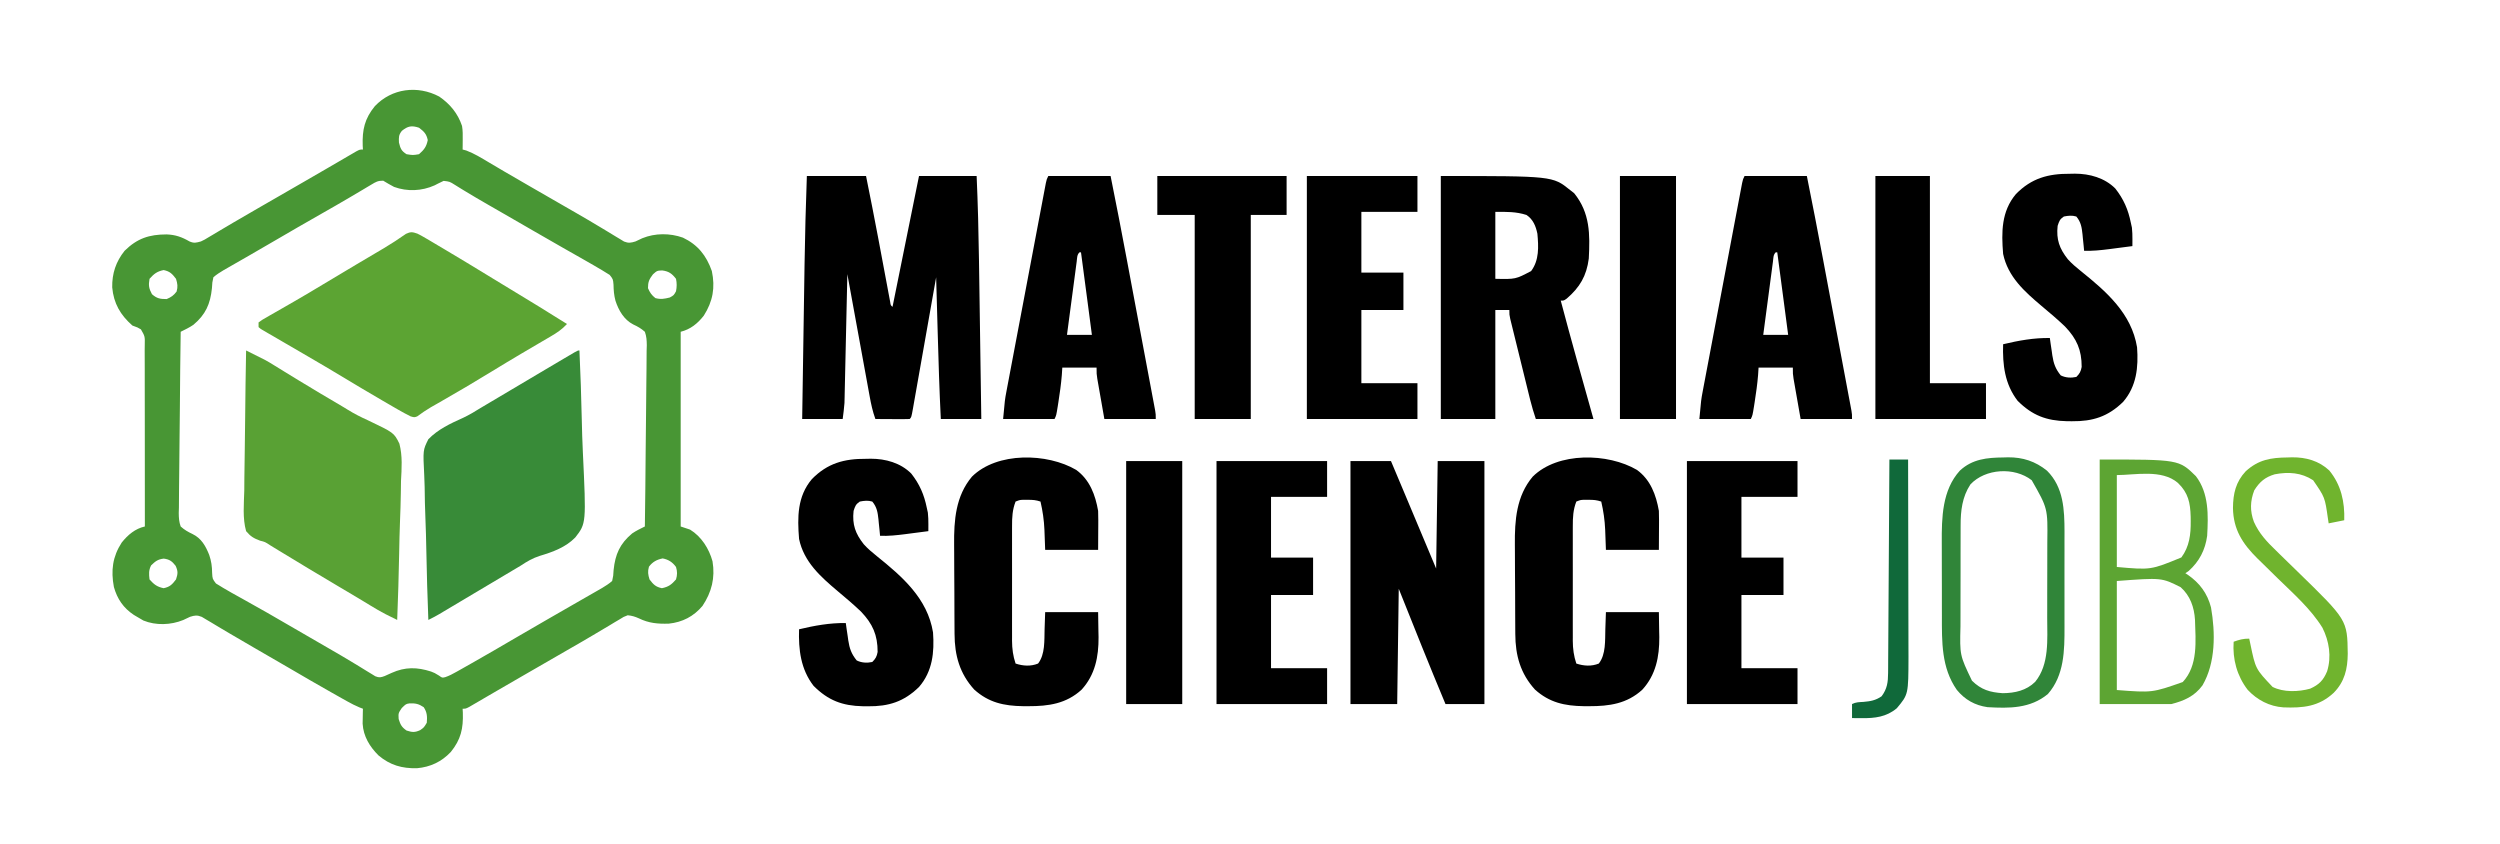 <?xml version="1.0" encoding="UTF-8"?>
<svg version="1.1" xmlns="http://www.w3.org/2000/svg" width="1605" height="542">
<path d="M0 0 C6.964 4.798 11.907 10.787 14.621 18.844 C15.146 21.831 15.093 24.72 15.062 27.75 C15.053 28.92 15.044 30.091 15.035 31.297 C15.018 32.635 15.018 32.635 15 34 C15.768 34.202 16.537 34.405 17.328 34.613 C22.49 36.563 27.021 39.366 31.75 42.188 C33.914 43.464 36.078 44.74 38.242 46.016 C39.358 46.675 40.474 47.334 41.624 48.014 C47.021 51.189 52.448 54.314 57.875 57.438 C60.057 58.695 62.24 59.953 64.422 61.211 C66.615 62.474 68.807 63.737 71 65 C74.287 66.893 77.575 68.787 80.861 70.682 C83.021 71.926 85.182 73.169 87.344 74.41 C92.861 77.582 98.346 80.798 103.793 84.09 C105.435 85.074 105.435 85.074 107.111 86.078 C109.198 87.331 111.278 88.595 113.35 89.873 C114.283 90.431 115.215 90.988 116.176 91.562 C116.99 92.059 117.803 92.555 118.642 93.066 C121.549 94.217 123.047 93.903 126 93 C127.469 92.335 128.927 91.646 130.375 90.938 C138.576 87.596 148.098 87.594 156.438 90.562 C166.028 95.159 171.458 101.999 175 112 C177.251 122.656 175.654 131.484 169.848 140.629 C165.873 145.729 161.283 149.429 155 151 C155 192.25 155 233.5 155 276 C156.98 276.66 158.96 277.32 161 278 C168.276 282.413 173.23 290.265 175.438 298.375 C177.206 308.965 174.913 318.099 169 327 C163.305 333.768 156.141 337.462 147.379 338.379 C140.303 338.6 134.542 338.102 128.148 334.973 C125.663 333.848 123.725 333.276 121 333 C118.36 333.988 118.36 333.988 115.738 335.656 C114.715 336.259 113.693 336.862 112.639 337.482 C111.541 338.148 110.443 338.814 109.312 339.5 C108.151 340.19 106.989 340.878 105.826 341.564 C103.41 342.993 100.998 344.428 98.588 345.867 C93.096 349.142 87.545 352.316 82 355.5 C79.833 356.75 77.666 358 75.5 359.25 C71.167 361.75 66.833 364.25 62.5 366.75 C61.426 367.37 60.351 367.99 59.244 368.629 C57.097 369.867 54.95 371.105 52.803 372.342 C47.699 375.283 42.599 378.231 37.509 381.197 C35.091 382.607 32.67 384.013 30.25 385.419 C28.53 386.42 26.814 387.425 25.098 388.43 C23.549 389.329 23.549 389.329 21.969 390.246 C20.599 391.046 20.599 391.046 19.201 391.861 C17 393 17 393 15 393 C15.046 393.822 15.093 394.645 15.141 395.492 C15.472 405.743 13.903 412.792 7.375 420.812 C1.444 427.076 -5.758 430.454 -14.324 431.203 C-23.961 431.394 -31.497 429.273 -38.957 423.027 C-44.663 417.365 -48.731 410.72 -49.195 402.57 C-49.172 401.433 -49.149 400.296 -49.125 399.125 C-49.107 397.973 -49.089 396.82 -49.07 395.633 C-49.047 394.764 -49.024 393.895 -49 393 C-50.079 392.591 -50.079 392.591 -51.18 392.173 C-53.953 391.019 -56.495 389.703 -59.113 388.234 C-60.595 387.405 -60.595 387.405 -62.107 386.559 C-63.694 385.663 -63.694 385.663 -65.312 384.75 C-66.421 384.127 -67.53 383.503 -68.672 382.861 C-78.139 377.521 -87.533 372.059 -96.91 366.562 C-104.286 362.241 -111.687 357.965 -119.102 353.711 C-124.23 350.767 -129.346 347.805 -134.422 344.772 C-136.807 343.349 -139.197 341.936 -141.588 340.525 C-143.277 339.521 -144.958 338.502 -146.638 337.483 C-147.661 336.88 -148.684 336.277 -149.738 335.656 C-150.636 335.118 -151.533 334.58 -152.458 334.025 C-155.486 332.804 -156.926 333.031 -160 334 C-161.469 334.665 -162.927 335.354 -164.375 336.062 C-172.302 339.297 -181.949 339.665 -189.938 336.375 C-191.317 335.628 -192.673 334.836 -194 334 C-194.696 333.587 -195.392 333.175 -196.109 332.75 C-202.749 328.357 -206.737 322.503 -208.883 314.852 C-210.867 304.277 -209.749 295.393 -203.848 286.301 C-199.88 281.36 -195.235 277.404 -189 276 C-188.967 259.771 -188.974 243.542 -189.028 227.313 C-189.053 219.778 -189.064 212.243 -189.045 204.708 C-189.028 198.14 -189.035 191.573 -189.072 185.005 C-189.091 181.527 -189.098 178.05 -189.075 174.572 C-189.05 170.691 -189.079 166.81 -189.114 162.929 C-189.09 161.197 -189.09 161.197 -189.066 159.43 C-188.937 153.959 -188.937 153.959 -191.525 149.46 C-193.618 148.209 -193.618 148.209 -197 147 C-204.706 140.211 -209.042 132.769 -209.957 122.484 C-210.112 113.548 -207.581 105.985 -202 99 C-193.876 91.026 -186.293 88.534 -175.081 88.492 C-169.466 88.671 -165.219 90.164 -160.332 93.004 C-157.359 94.274 -156.092 93.846 -153 93 C-150.588 91.853 -150.588 91.853 -148.176 90.367 C-147.243 89.816 -146.311 89.265 -145.35 88.698 C-144.348 88.096 -143.345 87.495 -142.312 86.875 C-140.14 85.589 -137.967 84.304 -135.793 83.02 C-134.671 82.354 -133.548 81.688 -132.392 81.002 C-126.993 77.815 -121.559 74.689 -116.125 71.562 C-113.94 70.303 -111.755 69.044 -109.57 67.785 C-108.485 67.16 -107.4 66.535 -106.282 65.891 C-101.934 63.386 -97.587 60.878 -93.24 58.369 C-91.095 57.132 -88.949 55.895 -86.803 54.658 C-81.699 51.717 -76.599 48.769 -71.509 45.803 C-69.091 44.393 -66.67 42.987 -64.25 41.581 C-62.53 40.58 -60.814 39.575 -59.098 38.57 C-57.549 37.671 -57.549 37.671 -55.969 36.754 C-55.055 36.221 -54.142 35.688 -53.201 35.139 C-51 34 -51 34 -49 34 C-49.046 33.178 -49.093 32.355 -49.141 31.508 C-49.472 21.257 -47.903 14.208 -41.375 6.188 C-30.501 -5.318 -13.844 -7.368 0 0 Z M-24 22 C-26.101 24.674 -25.998 26.043 -25.875 29.5 C-24.899 33.406 -24.382 34.832 -21 37 C-16.901 37.659 -16.901 37.659 -13 37 C-9.712 34.123 -8.251 32.228 -7.375 27.938 C-8.231 23.914 -9.752 22.471 -13 20 C-17.702 18.433 -20.146 18.895 -24 22 Z M-43.559 56.5 C-44.487 57.049 -45.416 57.598 -46.373 58.164 C-47.384 58.77 -48.396 59.376 -49.438 60 C-51.623 61.293 -53.809 62.585 -55.996 63.875 C-56.566 64.212 -57.136 64.549 -57.723 64.896 C-63.526 68.324 -69.377 71.664 -75.235 74.996 C-85.533 80.854 -95.795 86.77 -106.019 92.757 C-111.378 95.894 -116.747 99.011 -122.133 102.102 C-122.729 102.444 -123.324 102.786 -123.938 103.139 C-126.832 104.801 -129.728 106.46 -132.625 108.115 C-133.662 108.71 -134.698 109.305 -135.766 109.918 C-136.681 110.442 -137.597 110.965 -138.54 111.505 C-140.839 112.902 -142.98 114.222 -145 116 C-145.739 119.305 -145.739 119.305 -145.938 123.062 C-146.974 133.159 -150.006 139.98 -157.84 146.527 C-160.439 148.299 -163.179 149.614 -166 151 C-166.234 167.194 -166.41 183.388 -166.518 199.583 C-166.57 207.103 -166.64 214.622 -166.754 222.142 C-166.854 228.697 -166.919 235.251 -166.941 241.806 C-166.954 245.277 -166.984 248.746 -167.057 252.216 C-167.138 256.093 -167.14 259.967 -167.135 263.844 C-167.171 264.992 -167.207 266.139 -167.244 267.321 C-167.203 270.515 -167.078 272.991 -166 276 C-163.623 278.144 -161.372 279.452 -158.477 280.804 C-152.709 283.59 -149.995 288.477 -147.688 294.25 C-146.317 298.236 -145.87 301.612 -145.812 305.812 C-145.594 309.641 -145.594 309.641 -143.358 312.591 C-142.276 313.248 -142.276 313.248 -141.172 313.918 C-140.353 314.422 -139.534 314.925 -138.691 315.444 C-137.803 315.958 -136.915 316.471 -136 317 C-134.665 317.773 -134.665 317.773 -133.303 318.562 C-130.361 320.233 -127.402 321.869 -124.438 323.5 C-114.923 328.78 -105.485 334.172 -96.098 339.676 C-87.631 344.639 -79.133 349.548 -70.619 354.429 C-65.245 357.518 -59.904 360.647 -54.609 363.871 C-53.6 364.482 -52.591 365.093 -51.551 365.722 C-49.645 366.881 -47.744 368.049 -45.851 369.229 C-45.006 369.741 -44.16 370.253 -43.289 370.781 C-42.554 371.236 -41.819 371.69 -41.061 372.158 C-38.554 373.182 -37.499 372.933 -35 372 C-33.509 371.36 -32.03 370.692 -30.562 370 C-21.848 366.083 -14.264 366.248 -5.262 369.129 C-3 370 -3 370 -0.125 371.75 C1.857 373.212 1.857 373.212 3.819 372.745 C6.409 371.86 8.63 370.676 11.016 369.332 C12.502 368.498 12.502 368.498 14.019 367.647 C15.085 367.041 16.152 366.436 17.25 365.812 C18.92 364.871 18.92 364.871 20.623 363.91 C30.103 358.547 39.514 353.07 48.91 347.562 C55.216 343.868 61.543 340.212 67.875 336.562 C68.939 335.949 70.003 335.335 71.1 334.702 C76.213 331.754 81.328 328.811 86.448 325.875 C88.847 324.5 91.245 323.122 93.643 321.744 C95.336 320.772 97.031 319.803 98.726 318.834 C99.752 318.244 100.779 317.655 101.836 317.047 C102.739 316.53 103.642 316.012 104.572 315.479 C106.858 314.087 108.989 312.769 111 311 C111.739 307.695 111.739 307.695 111.938 303.938 C112.974 293.841 116.006 287.02 123.84 280.473 C126.439 278.701 129.179 277.386 132 276 C132.234 259.806 132.41 243.612 132.518 227.417 C132.57 219.897 132.64 212.378 132.754 204.858 C132.854 198.303 132.919 191.749 132.941 185.194 C132.954 181.723 132.984 178.254 133.057 174.784 C133.138 170.907 133.14 167.033 133.135 163.156 C133.171 162.008 133.207 160.861 133.244 159.679 C133.203 156.487 133.077 154.008 132 151 C129.637 148.89 127.409 147.612 124.532 146.3 C118.575 143.241 115.158 137.26 113.125 131.062 C112.185 127.548 111.94 124.375 111.875 120.75 C111.564 117.194 111.564 117.194 109.401 114.485 C108.338 113.833 108.338 113.833 107.254 113.168 C106.435 112.66 105.617 112.153 104.773 111.629 C103.401 110.823 103.401 110.823 102 110 C101.028 109.427 100.056 108.855 99.055 108.265 C96.327 106.683 93.589 105.119 90.843 103.568 C88.376 102.175 85.914 100.774 83.451 99.374 C82.176 98.649 80.902 97.925 79.626 97.201 C73.36 93.641 67.115 90.043 60.875 86.438 C59.818 85.827 58.761 85.216 57.672 84.587 C55.534 83.352 53.396 82.116 51.257 80.881 C47.903 78.944 44.548 77.011 41.191 75.078 C40.07 74.432 38.948 73.785 37.792 73.119 C35.584 71.848 33.375 70.577 31.165 69.308 C26.322 66.522 21.498 63.714 16.73 60.801 C15.943 60.323 15.155 59.845 14.344 59.353 C12.913 58.481 11.489 57.598 10.072 56.704 C6.681 54.574 6.681 54.574 2.805 54.125 C2.209 54.414 1.614 54.703 1 55 C0.041 55.464 0.041 55.464 -0.938 55.938 C-1.618 56.288 -2.299 56.639 -3 57 C-11.178 60.685 -20.555 61.096 -29 58 C-31.405 56.767 -33.68 55.392 -36 54 C-39.474 54 -40.612 54.74 -43.559 56.5 Z M-186 117 C-186.742 121.153 -186.449 123.174 -184.438 126.875 C-181.236 129.666 -179.219 130 -175 130 C-172.087 128.77 -170.529 127.697 -168.625 125.188 C-167.725 122.039 -168.042 120.13 -169 117 C-171.471 113.752 -172.914 112.231 -176.938 111.375 C-181.191 112.243 -183.119 113.777 -186 117 Z M137.188 114.125 C134.749 117.329 134 118.989 134 123 C135.222 125.83 136.331 127.474 138.75 129.375 C142.141 130.317 144.61 129.848 148 129 C150.583 127.583 150.583 127.583 152 125 C152.554 122.22 152.582 119.776 152 117 C149.427 113.656 147.373 112.183 143.188 111.625 C139.843 111.746 139.843 111.746 137.188 114.125 Z M-185 301 C-186.589 304.179 -186.416 306.496 -186 310 C-183.119 313.223 -181.191 314.757 -176.938 315.625 C-172.914 314.769 -171.471 313.248 -169 310 C-167.78 306.34 -167.647 304.776 -169.25 301.25 C-171.535 298.312 -173.157 297.11 -176.875 296.625 C-180.719 297.086 -182.256 298.334 -185 301 Z M134.625 301.812 C133.725 304.961 134.042 306.87 135 310 C137.471 313.248 138.914 314.769 142.938 315.625 C147.228 314.749 149.123 313.288 152 310 C152.869 307.126 152.875 304.873 152 302 C149.772 298.941 147.201 297.234 143.438 296.5 C139.632 297.281 136.99 298.695 134.625 301.812 Z M-24.062 392.562 C-26.285 395.869 -26.285 395.869 -26.062 399.625 C-24.904 403.306 -24.141 404.793 -21 407 C-17.374 408.157 -15.737 408.335 -12.25 406.75 C-9.789 405.026 -9.789 405.026 -8 402 C-7.667 398.092 -7.77 395.287 -10 392 C-13.177 389.882 -15.192 389.453 -18.988 389.559 C-21.387 389.922 -21.387 389.922 -24.062 392.562 Z " fill="#489634" transform="translate(282,62)"/>
<path d="M0 0 C12.54 0 25.08 0 38 0 C40.698 13.351 43.345 26.707 45.859 40.094 C46.097 41.357 46.334 42.62 46.579 43.922 C47.555 49.12 48.53 54.318 49.5 59.518 C50.22 63.377 50.946 67.235 51.672 71.094 C51.892 72.279 52.111 73.464 52.338 74.685 C52.542 75.765 52.746 76.846 52.956 77.959 C53.134 78.912 53.312 79.864 53.496 80.846 C53.793 82.969 53.793 82.969 55 84 C60.61 56.28 66.22 28.56 72 0 C84.21 0 96.42 0 109 0 C109.795 17.997 110.253 35.976 110.505 53.988 C110.556 57.592 110.611 61.197 110.665 64.802 C110.767 71.583 110.866 78.364 110.963 85.146 C111.074 92.885 111.189 100.624 111.304 108.363 C111.54 124.242 111.771 140.121 112 156 C103.42 156 94.84 156 86 156 C85.084 137.506 84.521 119.012 84.004 100.504 C83.892 96.487 83.777 92.47 83.662 88.453 C83.439 80.635 83.219 72.818 83 65 C82.802 66.125 82.604 67.251 82.399 68.41 C80.535 78.991 78.666 89.572 76.793 100.152 C75.831 105.592 74.869 111.032 73.911 116.472 C72.988 121.718 72.06 126.964 71.13 132.209 C70.775 134.214 70.421 136.22 70.069 138.227 C69.577 141.027 69.08 143.826 68.582 146.625 C68.363 147.882 68.363 147.882 68.14 149.164 C67.114 154.886 67.114 154.886 66 156 C64.365 156.087 62.727 156.107 61.09 156.098 C60.1 156.094 59.111 156.091 58.092 156.088 C57.051 156.08 56.01 156.071 54.938 156.062 C53.893 156.058 52.848 156.053 51.771 156.049 C49.181 156.037 46.59 156.021 44 156 C42.239 151.159 41.212 146.382 40.304 141.333 C40.148 140.483 39.992 139.634 39.83 138.758 C39.318 135.967 38.811 133.175 38.305 130.383 C37.949 128.441 37.593 126.499 37.237 124.557 C36.303 119.458 35.374 114.358 34.446 109.258 C33.497 104.049 32.543 98.841 31.59 93.633 C29.722 83.423 27.859 73.212 26 63 C25.966 64.571 25.966 64.571 25.931 66.173 C25.715 76.06 25.494 85.947 25.27 95.833 C25.154 100.916 25.04 105.998 24.93 111.081 C24.823 115.989 24.713 120.897 24.599 125.806 C24.557 127.674 24.516 129.543 24.476 131.413 C24.42 134.038 24.359 136.664 24.297 139.289 C24.282 140.055 24.267 140.821 24.251 141.61 C24.233 142.337 24.215 143.063 24.196 143.811 C24.182 144.43 24.169 145.05 24.154 145.688 C23.924 149.139 23.429 152.568 23 156 C14.42 156 5.84 156 -3 156 C-2.759 140.09 -2.516 124.179 -2.27 108.269 C-2.155 100.878 -2.041 93.487 -1.93 86.096 C-1.833 79.638 -1.734 73.179 -1.632 66.721 C-1.579 63.316 -1.527 59.911 -1.476 56.507 C-1.196 37.659 -0.671 18.838 0 0 Z " fill="#000000" transform="translate(518,113)"/>
<path d="M0 0 C2.046 1.037 4.051 2.155 6.023 3.324 C6.884 3.831 6.884 3.831 7.762 4.347 C9.637 5.454 11.506 6.57 13.375 7.688 C14.688 8.466 16.002 9.244 17.316 10.021 C27.916 16.306 38.448 22.7 48.954 29.139 C52.327 31.2 55.705 33.25 59.086 35.297 C71.443 42.781 83.787 50.281 96 58 C92.912 61.384 89.528 63.677 85.594 65.949 C84.965 66.319 84.337 66.689 83.69 67.07 C82.336 67.866 80.981 68.659 79.624 69.449 C75.99 71.568 72.367 73.705 68.742 75.84 C68.005 76.274 67.267 76.707 66.507 77.154 C60.077 80.94 53.701 84.809 47.337 88.703 C36.493 95.337 25.561 101.791 14.522 108.093 C13.52 108.665 12.517 109.238 11.484 109.828 C10.07 110.63 10.07 110.63 8.627 111.447 C5.575 113.251 2.679 115.236 -0.175 117.339 C-2 118 -2 118 -4.393 117.306 C-7.079 115.96 -9.695 114.554 -12.297 113.051 C-13.325 112.458 -14.353 111.865 -15.413 111.254 C-16.514 110.613 -17.615 109.972 -18.75 109.312 C-19.913 108.639 -21.076 107.965 -22.24 107.291 C-31.123 102.136 -39.936 96.869 -48.73 91.564 C-55.889 87.251 -63.086 83.012 -70.312 78.812 C-72.277 77.667 -74.242 76.521 -76.207 75.375 C-79.132 73.669 -82.058 71.967 -84.99 70.273 C-87.833 68.63 -90.667 66.973 -93.5 65.312 C-94.361 64.819 -95.223 64.326 -96.111 63.818 C-96.889 63.358 -97.667 62.899 -98.469 62.426 C-99.154 62.028 -99.839 61.63 -100.545 61.22 C-101.025 60.817 -101.505 60.415 -102 60 C-102 59.01 -102 58.02 -102 57 C-99.735 55.337 -99.735 55.337 -96.535 53.516 C-95.96 53.184 -95.385 52.852 -94.792 52.51 C-93.544 51.791 -92.293 51.077 -91.039 50.368 C-88.361 48.853 -85.697 47.314 -83.032 45.777 C-81.666 44.99 -80.298 44.203 -78.93 43.418 C-72.801 39.9 -66.736 36.279 -60.688 32.625 C-53.711 28.421 -46.724 24.236 -39.715 20.086 C-39.003 19.664 -38.291 19.242 -37.557 18.808 C-34.064 16.739 -30.569 14.672 -27.073 12.608 C-25.78 11.843 -24.488 11.078 -23.195 10.312 C-22.575 9.947 -21.955 9.582 -21.316 9.206 C-16.53 6.37 -11.917 3.314 -7.363 0.117 C-4.328 -1.318 -3.152 -1.087 0 0 Z " fill="#5CA433" transform="translate(268,150)"/>
<path d="M0 0 C71.82 0 71.82 0 83 9 C83.866 9.681 84.733 10.361 85.625 11.062 C95.87 23.734 95.809 37.491 95 53 C93.556 64.155 89.223 71.509 80.77 78.75 C79 80 79 80 77 80 C83.706 105.414 90.89 130.697 98 156 C85.79 156 73.58 156 61 156 C59.629 151.887 58.43 147.954 57.396 143.767 C57.096 142.556 56.796 141.345 56.486 140.097 C56.165 138.79 55.844 137.483 55.523 136.176 C55.19 134.824 54.857 133.472 54.523 132.12 C53.827 129.297 53.133 126.474 52.44 123.65 C51.552 120.031 50.659 116.413 49.764 112.796 C49.075 110.009 48.389 107.222 47.705 104.434 C47.377 103.099 47.047 101.765 46.717 100.431 C46.256 98.57 45.801 96.707 45.345 94.845 C45.085 93.786 44.824 92.727 44.556 91.636 C44 89 44 89 44 86 C41.03 86 38.06 86 35 86 C35 109.1 35 132.2 35 156 C23.45 156 11.9 156 0 156 C0 104.52 0 53.04 0 0 Z M35 23 C35 37.19 35 51.38 35 66 C48.028 66.282 48.028 66.282 58 61 C63.226 53.974 62.766 45.363 62 37 C60.983 32.126 59.235 27.823 55 25 C48.206 22.831 42.264 23 35 23 Z " fill="#000000" transform="translate(925,113)"/>
<path d="M0 0 C12.624 6.211 12.624 6.211 18.172 9.637 C19.232 10.287 20.292 10.936 21.384 11.606 C22.494 12.293 23.605 12.98 24.75 13.688 C27.218 15.202 29.689 16.713 32.16 18.223 C32.797 18.612 33.433 19.001 34.089 19.403 C43.195 24.965 52.381 30.398 61.578 35.807 C62.827 36.55 64.069 37.305 65.301 38.073 C69.491 40.654 73.72 42.81 78.209 44.828 C94.905 52.804 94.905 52.804 98.401 59.805 C100.497 67.708 99.874 75.755 99.441 83.84 C99.395 86.419 99.359 88.998 99.334 91.578 C99.249 97.639 99.053 103.688 98.8 109.745 C98.519 116.648 98.383 123.551 98.258 130.459 C97.998 144.645 97.559 158.822 97 173 C95.41 172.213 93.821 171.424 92.233 170.634 C90.905 169.975 90.905 169.975 89.551 169.303 C86.212 167.598 83.015 165.714 79.824 163.75 C78.527 162.962 77.229 162.174 75.931 161.387 C74.954 160.792 74.954 160.792 73.956 160.185 C70.824 158.288 67.672 156.425 64.52 154.562 C63.254 153.814 61.989 153.065 60.724 152.315 C60.086 151.938 59.448 151.56 58.791 151.171 C46.273 143.76 33.801 136.278 21.386 128.695 C20.325 128.048 19.265 127.401 18.172 126.734 C17.265 126.18 16.359 125.625 15.425 125.054 C12.19 122.916 12.19 122.916 8.985 122.125 C4.889 120.597 2.825 119.379 0 116 C-2.345 107.685 -1.388 98.479 -1.172 89.941 C-1.149 87.351 -1.132 84.76 -1.12 82.169 C-1.079 76.055 -0.985 69.944 -0.864 63.831 C-0.73 56.869 -0.664 49.907 -0.604 42.944 C-0.479 28.628 -0.268 14.314 0 0 Z " fill="#59A134" transform="translate(158,225)"/>
<path d="M0 0 C0.681 14.827 1.19 29.653 1.503 44.493 C1.651 51.386 1.855 58.27 2.188 65.157 C4.362 111.008 4.362 111.008 -2.685 120.065 C-8.903 126.416 -17.151 129.395 -25.505 131.882 C-30.067 133.341 -33.743 135.521 -37.707 138.148 C-38.903 138.868 -40.102 139.581 -41.306 140.287 C-41.878 140.628 -42.45 140.968 -43.039 141.319 C-44.935 142.448 -46.832 143.576 -48.729 144.703 C-55.065 148.468 -61.399 152.237 -67.732 156.008 C-70.691 157.769 -73.651 159.53 -76.611 161.29 C-78.707 162.537 -80.803 163.786 -82.898 165.035 C-84.177 165.795 -85.455 166.556 -86.734 167.316 C-87.85 167.981 -88.966 168.646 -90.116 169.33 C-92.385 170.644 -94.651 171.844 -97 173 C-97.586 158.137 -98.026 143.275 -98.295 128.404 C-98.424 121.496 -98.598 114.595 -98.886 107.692 C-99.164 101.019 -99.307 94.355 -99.372 87.676 C-99.418 85.139 -99.508 82.603 -99.643 80.069 C-100.471 63.952 -100.471 63.952 -97 57 C-90.868 50.655 -82.944 46.96 -74.991 43.383 C-70.971 41.524 -67.256 39.287 -63.508 36.941 C-62.272 36.204 -61.034 35.469 -59.794 34.737 C-59.195 34.382 -58.596 34.027 -57.979 33.661 C-57.061 33.117 -57.061 33.117 -56.125 32.562 C-54.782 31.766 -53.439 30.969 -52.097 30.173 C-49.386 28.565 -46.675 26.957 -43.964 25.35 C-40.724 23.43 -37.486 21.508 -34.247 19.587 C-31.82 18.146 -29.393 16.707 -26.965 15.267 C-25.319 14.291 -23.674 13.315 -22.028 12.338 C-19.02 10.556 -16.011 8.777 -13 7 C-11.88 6.338 -10.761 5.676 -9.607 4.994 C-8.515 4.352 -7.422 3.709 -6.297 3.047 C-4.809 2.17 -4.809 2.17 -3.292 1.276 C-1 0 -1 0 0 0 Z " fill="#388B38" transform="translate(372,225)"/>
<path d="M0 0 C8.58 0 17.16 0 26 0 C28.041 4.844 30.082 9.688 32.122 14.532 C32.809 16.164 33.496 17.795 34.183 19.426 C41.142 35.942 48.069 52.472 55 69 C55.33 46.23 55.66 23.46 56 0 C65.9 0 75.8 0 86 0 C86 51.48 86 102.96 86 156 C77.75 156 69.5 156 61 156 C50.725 131.441 40.861 106.728 31 82 C30.67 106.42 30.34 130.84 30 156 C20.1 156 10.2 156 0 156 C0 104.52 0 53.04 0 0 Z " fill="#000000" transform="translate(867,296)"/>
<path d="M0 0 C8.682 6.34 12.292 16.045 14.062 26.312 C14.141 28.297 14.17 30.284 14.16 32.27 C14.158 33.272 14.155 34.275 14.153 35.308 C14.143 36.568 14.134 37.827 14.125 39.125 C14.104 43.147 14.084 47.169 14.062 51.312 C2.842 51.312 -8.377 51.312 -19.938 51.312 C-20.312 41.438 -20.312 41.438 -20.416 38.391 C-20.682 32.202 -21.542 26.347 -22.938 20.312 C-25.886 19.33 -27.864 19.178 -30.938 19.188 C-31.804 19.185 -32.67 19.182 -33.562 19.18 C-36.088 19.217 -36.088 19.217 -38.938 20.312 C-41 25.613 -41.225 30.514 -41.196 36.15 C-41.2 37.006 -41.203 37.863 -41.207 38.745 C-41.216 41.558 -41.21 44.371 -41.203 47.184 C-41.204 49.15 -41.206 51.116 -41.209 53.082 C-41.212 57.197 -41.208 61.311 -41.198 65.426 C-41.187 70.686 -41.193 75.946 -41.205 81.206 C-41.213 85.264 -41.21 89.323 -41.205 93.382 C-41.204 95.321 -41.205 97.259 -41.21 99.198 C-41.215 101.914 -41.207 104.63 -41.196 107.345 C-41.2 108.138 -41.204 108.93 -41.209 109.747 C-41.17 114.9 -40.579 119.406 -38.938 124.312 C-34.21 125.888 -29.17 126.228 -24.5 124.312 C-19.891 118.413 -20.527 109.436 -20.312 102.312 C-20.189 98.683 -20.065 95.052 -19.938 91.312 C-8.717 91.312 2.502 91.312 14.062 91.312 C14.124 95.355 14.186 99.397 14.25 103.562 C14.291 105.435 14.291 105.435 14.333 107.345 C14.424 119.895 12.119 131.626 3.398 141.125 C-6.429 150.1 -17.755 151.706 -30.625 151.688 C-31.781 151.686 -32.937 151.684 -34.128 151.683 C-46.411 151.506 -56.209 149.384 -65.5 141 C-74.828 130.715 -78.063 119.131 -78.115 105.358 C-78.124 104.195 -78.124 104.195 -78.134 103.01 C-78.154 100.457 -78.166 97.904 -78.176 95.352 C-78.18 94.472 -78.184 93.593 -78.188 92.687 C-78.209 88.026 -78.223 83.366 -78.233 78.705 C-78.244 73.933 -78.278 69.162 -78.318 64.39 C-78.344 60.685 -78.352 56.981 -78.356 53.276 C-78.361 51.519 -78.372 49.763 -78.391 48.007 C-78.547 32.41 -77.443 16.794 -66.938 4.312 C-50.781 -11.71 -18.541 -10.912 0 0 Z " fill="#000000" transform="translate(1050.938,301.688)"/>
<path d="M0 0 C8.682 6.34 12.292 16.045 14.062 26.312 C14.141 28.297 14.17 30.284 14.16 32.27 C14.158 33.272 14.155 34.275 14.153 35.308 C14.143 36.568 14.134 37.827 14.125 39.125 C14.104 43.147 14.084 47.169 14.062 51.312 C2.842 51.312 -8.377 51.312 -19.938 51.312 C-20.312 41.438 -20.312 41.438 -20.416 38.391 C-20.682 32.202 -21.542 26.347 -22.938 20.312 C-25.886 19.33 -27.864 19.178 -30.938 19.188 C-31.804 19.185 -32.67 19.182 -33.562 19.18 C-36.088 19.217 -36.088 19.217 -38.938 20.312 C-41 25.613 -41.225 30.514 -41.196 36.15 C-41.2 37.006 -41.203 37.863 -41.207 38.745 C-41.216 41.558 -41.21 44.371 -41.203 47.184 C-41.204 49.15 -41.206 51.116 -41.209 53.082 C-41.212 57.197 -41.208 61.311 -41.198 65.426 C-41.187 70.686 -41.193 75.946 -41.205 81.206 C-41.213 85.264 -41.21 89.323 -41.205 93.382 C-41.204 95.321 -41.205 97.259 -41.21 99.198 C-41.215 101.914 -41.207 104.63 -41.196 107.345 C-41.2 108.138 -41.204 108.93 -41.209 109.747 C-41.17 114.9 -40.579 119.406 -38.938 124.312 C-34.21 125.888 -29.17 126.228 -24.5 124.312 C-19.891 118.413 -20.527 109.436 -20.312 102.312 C-20.189 98.683 -20.065 95.052 -19.938 91.312 C-8.717 91.312 2.502 91.312 14.062 91.312 C14.124 95.355 14.186 99.397 14.25 103.562 C14.291 105.435 14.291 105.435 14.333 107.345 C14.424 119.895 12.119 131.626 3.398 141.125 C-6.429 150.1 -17.755 151.706 -30.625 151.688 C-31.781 151.686 -32.937 151.684 -34.128 151.683 C-46.411 151.506 -56.209 149.384 -65.5 141 C-74.828 130.715 -78.063 119.131 -78.115 105.358 C-78.124 104.195 -78.124 104.195 -78.134 103.01 C-78.154 100.457 -78.166 97.904 -78.176 95.352 C-78.18 94.472 -78.184 93.593 -78.188 92.687 C-78.209 88.026 -78.223 83.366 -78.233 78.705 C-78.244 73.933 -78.278 69.162 -78.318 64.39 C-78.344 60.685 -78.352 56.981 -78.356 53.276 C-78.361 51.519 -78.372 49.763 -78.391 48.007 C-78.547 32.41 -77.443 16.794 -66.938 4.312 C-50.781 -11.71 -18.541 -10.912 0 0 Z " fill="#000000" transform="translate(690.938,301.688)"/>
<path d="M0 0 C13.2 0 26.4 0 40 0 C43.582 17.738 47.019 35.497 50.353 53.283 C50.877 56.078 51.402 58.872 51.927 61.666 C53.163 68.247 54.398 74.828 55.631 81.409 C56.9 88.181 58.173 94.953 59.447 101.725 C60.549 107.582 61.648 113.44 62.747 119.298 C63.399 122.78 64.053 126.261 64.708 129.742 C65.434 133.596 66.155 137.451 66.876 141.306 C67.093 142.453 67.309 143.6 67.532 144.781 C67.727 145.826 67.922 146.871 68.123 147.948 C68.293 148.857 68.463 149.765 68.639 150.702 C69 153 69 153 69 156 C58.11 156 47.22 156 36 156 C35.175 151.298 34.35 146.595 33.5 141.75 C33.239 140.272 32.978 138.795 32.709 137.272 C32.506 136.105 32.303 134.937 32.094 133.734 C31.884 132.54 31.675 131.346 31.459 130.116 C31 127 31 127 31 123 C23.74 123 16.48 123 9 123 C8.897 124.588 8.794 126.176 8.688 127.812 C8.207 133.628 7.404 139.363 6.5 145.125 C6.369 145.967 6.239 146.808 6.104 147.675 C5.127 153.745 5.127 153.745 4 156 C-6.89 156 -17.78 156 -29 156 C-27.875 143.625 -27.875 143.625 -26.861 138.262 C-26.634 137.046 -26.407 135.831 -26.173 134.579 C-25.926 133.284 -25.679 131.99 -25.424 130.656 C-25.159 129.249 -24.894 127.842 -24.63 126.434 C-23.918 122.647 -23.199 118.861 -22.479 115.075 C-21.725 111.103 -20.976 107.131 -20.227 103.158 C-18.969 96.499 -17.708 89.841 -16.444 83.184 C-14.982 75.484 -13.526 67.782 -12.073 60.081 C-10.673 52.661 -9.27 45.242 -7.865 37.823 C-7.267 34.669 -6.671 31.514 -6.075 28.358 C-5.376 24.652 -4.673 20.946 -3.968 17.24 C-3.709 15.879 -3.451 14.517 -3.195 13.155 C-2.846 11.301 -2.492 9.448 -2.139 7.595 C-1.942 6.557 -1.745 5.519 -1.542 4.449 C-1 2 -1 2 0 0 Z M20 49 C18.366 50.634 18.542 52.635 18.244 54.887 C18.104 55.928 17.964 56.969 17.819 58.042 C17.671 59.174 17.524 60.306 17.371 61.473 C17.217 62.625 17.063 63.778 16.905 64.966 C16.412 68.664 15.924 72.363 15.438 76.062 C15.105 78.563 14.773 81.064 14.439 83.564 C13.622 89.709 12.81 95.854 12 102 C17.28 102 22.56 102 28 102 C27.325 96.863 26.649 91.726 25.974 86.589 C25.745 84.848 25.516 83.108 25.287 81.367 C23.869 70.577 22.443 59.787 21 49 C20.67 49 20.34 49 20 49 Z " fill="#000000" transform="translate(1120,113)"/>
<path d="M0 0 C13.2 0 26.4 0 40 0 C43.582 17.738 47.019 35.497 50.353 53.283 C50.877 56.078 51.402 58.872 51.927 61.666 C53.163 68.247 54.398 74.828 55.631 81.409 C56.9 88.181 58.173 94.953 59.447 101.725 C60.549 107.582 61.648 113.44 62.747 119.298 C63.399 122.78 64.053 126.261 64.708 129.742 C65.434 133.596 66.155 137.451 66.876 141.306 C67.093 142.453 67.309 143.6 67.532 144.781 C67.727 145.826 67.922 146.871 68.123 147.948 C68.293 148.857 68.463 149.765 68.639 150.702 C69 153 69 153 69 156 C58.11 156 47.22 156 36 156 C35.175 151.298 34.35 146.595 33.5 141.75 C33.239 140.272 32.978 138.795 32.709 137.272 C32.506 136.105 32.303 134.937 32.094 133.734 C31.884 132.54 31.675 131.346 31.459 130.116 C31 127 31 127 31 123 C23.74 123 16.48 123 9 123 C8.897 124.588 8.794 126.176 8.688 127.812 C8.207 133.628 7.404 139.363 6.5 145.125 C6.369 145.967 6.239 146.808 6.104 147.675 C5.127 153.745 5.127 153.745 4 156 C-6.89 156 -17.78 156 -29 156 C-27.875 143.625 -27.875 143.625 -26.861 138.262 C-26.634 137.046 -26.407 135.831 -26.173 134.579 C-25.926 133.284 -25.679 131.99 -25.424 130.656 C-25.159 129.249 -24.894 127.842 -24.63 126.434 C-23.918 122.647 -23.199 118.861 -22.479 115.075 C-21.725 111.103 -20.976 107.131 -20.227 103.158 C-18.969 96.499 -17.708 89.841 -16.444 83.184 C-14.982 75.484 -13.526 67.782 -12.073 60.081 C-10.673 52.661 -9.27 45.242 -7.865 37.823 C-7.267 34.669 -6.671 31.514 -6.075 28.358 C-5.376 24.652 -4.673 20.946 -3.968 17.24 C-3.709 15.879 -3.451 14.517 -3.195 13.155 C-2.846 11.301 -2.492 9.448 -2.139 7.595 C-1.942 6.557 -1.745 5.519 -1.542 4.449 C-1 2 -1 2 0 0 Z M20 49 C18.366 50.634 18.542 52.635 18.244 54.887 C18.104 55.928 17.964 56.969 17.819 58.042 C17.671 59.174 17.524 60.306 17.371 61.473 C17.217 62.625 17.063 63.778 16.905 64.966 C16.412 68.664 15.924 72.363 15.438 76.062 C15.105 78.563 14.773 81.064 14.439 83.564 C13.622 89.709 12.81 95.854 12 102 C17.28 102 22.56 102 28 102 C27.325 96.863 26.649 91.726 25.974 86.589 C25.745 84.848 25.516 83.108 25.287 81.367 C23.869 70.577 22.443 59.787 21 49 C20.67 49 20.34 49 20 49 Z " fill="#000000" transform="translate(673,113)"/>
<path d="M0 0 C1.524 -0.03 1.524 -0.03 3.078 -0.061 C12.521 -0.054 22.142 2.579 29 9.438 C34.358 16.222 37.303 23.007 39 31.438 C39.227 32.469 39.454 33.5 39.688 34.562 C39.966 37.123 40.031 39.546 40.02 42.117 C40.017 42.927 40.014 43.736 40.011 44.57 C40.007 45.186 40.004 45.802 40 46.438 C36.147 46.945 32.292 47.442 28.438 47.938 C27.351 48.081 26.265 48.224 25.146 48.371 C19.72 49.064 14.471 49.626 9 49.438 C8.89 48.268 8.781 47.099 8.668 45.895 C8.508 44.346 8.348 42.798 8.188 41.25 C8.117 40.481 8.047 39.712 7.975 38.92 C7.498 34.478 6.985 30.965 4 27.438 C1.29 26.607 -1.233 26.9 -4 27.438 C-6.674 29.249 -6.959 30.315 -8 33.438 C-8.952 42.22 -6.844 48.043 -1.438 54.875 C1.113 57.704 3.906 60.056 6.875 62.438 C23.229 75.574 39.465 89.643 43 111.438 C43.917 124.184 42.717 136.359 34.047 146.438 C24.321 155.941 14.552 159.008 1.188 158.875 C-0.405 158.864 -0.405 158.864 -2.029 158.852 C-15.19 158.575 -24.3 155.137 -33.688 145.75 C-41.977 135.024 -43.405 122.519 -43 109.438 C-33.04 107.074 -23.256 105.282 -13 105.438 C-12.83 106.667 -12.66 107.897 -12.484 109.164 C-12.24 110.797 -11.996 112.43 -11.75 114.062 C-11.64 114.871 -11.531 115.679 -11.418 116.512 C-10.6 121.808 -9.4 125.26 -6 129.438 C-2.891 130.992 0.631 131.165 4 130.438 C6.128 128.343 6.911 126.937 7.434 123.992 C7.449 113.099 4.254 105.945 -3.246 98.074 C-8.083 93.443 -13.192 89.148 -18.324 84.85 C-29.239 75.654 -39.946 66.101 -43 51.438 C-44.127 37.479 -44.171 24.13 -34.75 13 C-24.765 2.836 -14.05 -0.098 0 0 Z " fill="#000000" transform="translate(556,294.562)"/>
<path d="M0 0 C1.524 -0.03 1.524 -0.03 3.078 -0.061 C12.521 -0.054 22.142 2.579 29 9.438 C34.358 16.222 37.303 23.007 39 31.438 C39.227 32.469 39.454 33.5 39.688 34.562 C39.966 37.123 40.031 39.546 40.02 42.117 C40.017 42.927 40.014 43.736 40.011 44.57 C40.007 45.186 40.004 45.802 40 46.438 C36.147 46.945 32.292 47.442 28.438 47.938 C27.351 48.081 26.265 48.224 25.146 48.371 C19.72 49.064 14.471 49.626 9 49.438 C8.89 48.268 8.781 47.099 8.668 45.895 C8.508 44.346 8.348 42.798 8.188 41.25 C8.117 40.481 8.047 39.712 7.975 38.92 C7.498 34.478 6.985 30.965 4 27.438 C1.29 26.607 -1.233 26.9 -4 27.438 C-6.674 29.249 -6.959 30.315 -8 33.438 C-8.952 42.22 -6.844 48.043 -1.438 54.875 C1.113 57.704 3.906 60.056 6.875 62.438 C23.229 75.574 39.465 89.643 43 111.438 C43.917 124.184 42.717 136.359 34.047 146.438 C24.321 155.941 14.552 159.008 1.188 158.875 C-0.405 158.864 -0.405 158.864 -2.029 158.852 C-15.19 158.575 -24.3 155.137 -33.688 145.75 C-41.977 135.024 -43.405 122.519 -43 109.438 C-33.04 107.074 -23.256 105.282 -13 105.438 C-12.83 106.667 -12.66 107.897 -12.484 109.164 C-12.24 110.797 -11.996 112.43 -11.75 114.062 C-11.64 114.871 -11.531 115.679 -11.418 116.512 C-10.6 121.808 -9.4 125.26 -6 129.438 C-2.891 130.992 0.631 131.165 4 130.438 C6.128 128.343 6.911 126.937 7.434 123.992 C7.449 113.099 4.254 105.945 -3.246 98.074 C-8.083 93.443 -13.192 89.148 -18.324 84.85 C-29.239 75.654 -39.946 66.101 -43 51.438 C-44.127 37.479 -44.171 24.13 -34.75 13 C-24.765 2.836 -14.05 -0.098 0 0 Z " fill="#000000" transform="translate(1329,111.562)"/>
<path d="M0 0 C23.43 0 46.86 0 71 0 C71 7.59 71 15.18 71 23 C59.12 23 47.24 23 35 23 C35 35.87 35 48.74 35 62 C43.91 62 52.82 62 62 62 C62 69.92 62 77.84 62 86 C53.09 86 44.18 86 35 86 C35 101.51 35 117.02 35 133 C46.88 133 58.76 133 71 133 C71 140.59 71 148.18 71 156 C47.57 156 24.14 156 0 156 C0 104.52 0 53.04 0 0 Z " fill="#000000" transform="translate(1083,296)"/>
<path d="M0 0 C23.43 0 46.86 0 71 0 C71 7.59 71 15.18 71 23 C59.12 23 47.24 23 35 23 C35 35.87 35 48.74 35 62 C43.91 62 52.82 62 62 62 C62 69.92 62 77.84 62 86 C53.09 86 44.18 86 35 86 C35 101.51 35 117.02 35 133 C46.88 133 58.76 133 71 133 C71 140.59 71 148.18 71 156 C47.57 156 24.14 156 0 156 C0 104.52 0 53.04 0 0 Z " fill="#000000" transform="translate(781,296)"/>
<path d="M0 0 C23.43 0 46.86 0 71 0 C71 7.59 71 15.18 71 23 C59.12 23 47.24 23 35 23 C35 35.87 35 48.74 35 62 C43.91 62 52.82 62 62 62 C62 69.92 62 77.84 62 86 C53.09 86 44.18 86 35 86 C35 101.51 35 117.02 35 133 C46.88 133 58.76 133 71 133 C71 140.59 71 148.18 71 156 C47.57 156 24.14 156 0 156 C0 104.52 0 53.04 0 0 Z " fill="#000000" transform="translate(839,113)"/>
<path d="M0 0 C27.39 0 54.78 0 83 0 C83 8.25 83 16.5 83 25 C75.41 25 67.82 25 60 25 C60 68.23 60 111.46 60 156 C48.12 156 36.24 156 24 156 C24 112.77 24 69.54 24 25 C16.08 25 8.16 25 0 25 C0 16.75 0 8.5 0 0 Z " fill="#000000" transform="translate(743,113)"/>
<path d="M0 0 C11.55 0 23.1 0 35 0 C35 43.89 35 87.78 35 133 C46.88 133 58.76 133 71 133 C71 140.59 71 148.18 71 156 C47.57 156 24.14 156 0 156 C0 104.52 0 53.04 0 0 Z " fill="#000000" transform="translate(1204,113)"/>
<path d="M0 0 C11.88 0 23.76 0 36 0 C36 51.48 36 102.96 36 156 C24.12 156 12.24 156 0 156 C0 104.52 0 53.04 0 0 Z " fill="#000000" transform="translate(723,296)"/>
<path d="M0 0 C11.88 0 23.76 0 36 0 C36 51.48 36 102.96 36 156 C24.12 156 12.24 156 0 156 C0 104.52 0 53.04 0 0 Z " fill="#000000" transform="translate(1040,113)"/>
<path d="M0 0 C50.814 0 50.814 0 61.75 10.688 C70.179 21.679 69.732 35.883 69 49 C67.792 58.02 63.935 65.493 57.125 71.562 C56.424 72.037 55.722 72.511 55 73 C55.508 73.329 56.016 73.657 56.539 73.996 C64.174 79.272 69.116 85.916 71.469 94.961 C74.305 111.185 74.505 130.426 66 145 C60.935 151.947 54.165 154.959 46 157 C30.82 157 15.64 157 0 157 C0 105.19 0 53.38 0 0 Z M11 10 C11 29.47 11 48.94 11 69 C32.849 70.942 32.849 70.942 52.438 62.875 C57.623 55.892 58.536 48.038 58.438 39.562 C58.428 38.637 58.419 37.712 58.41 36.759 C58.181 27.755 56.847 21.388 50.188 15 C39.802 6.092 22.625 10 11 10 Z M11 78 C11 101.1 11 124.2 11 148 C33.747 149.736 33.747 149.736 53.312 142.875 C63.267 132.226 61.594 116.461 61.184 102.899 C60.673 94.84 58.121 87.441 52 82 C39.768 75.834 39.768 75.834 11 78 Z " fill="#5DA533" transform="translate(1348,295)"/>
<path d="M0 0 C1.493 -0.044 1.493 -0.044 3.016 -0.088 C12.532 -0.169 20.605 2.477 28.059 8.5 C38.773 19.192 39.261 33.64 39.292 47.849 C39.286 49.847 39.28 51.845 39.273 53.844 C39.275 55.928 39.278 58.012 39.282 60.096 C39.287 64.446 39.28 68.797 39.266 73.147 C39.249 78.695 39.259 84.242 39.277 89.789 C39.288 94.088 39.284 98.386 39.276 102.684 C39.274 104.728 39.277 106.773 39.284 108.817 C39.324 123.91 39.179 139.825 28.625 151.863 C17.278 161.26 3.783 161.103 -10.125 160.312 C-18.195 159.169 -24.679 155.532 -29.848 149.203 C-39.821 134.99 -39.441 118.274 -39.426 101.57 C-39.43 99.79 -39.434 98.01 -39.439 96.23 C-39.446 92.52 -39.446 88.811 -39.441 85.101 C-39.435 80.392 -39.452 75.684 -39.475 70.976 C-39.49 67.305 -39.491 63.635 -39.488 59.964 C-39.488 58.23 -39.493 56.496 -39.503 54.762 C-39.586 38.678 -39.298 20.998 -27.875 8.438 C-19.851 0.993 -10.432 0.099 0 0 Z M-21.125 17.312 C-26.388 25.276 -27.428 34.271 -27.4 43.605 C-27.405 44.486 -27.41 45.367 -27.415 46.275 C-27.429 49.16 -27.428 52.045 -27.426 54.93 C-27.43 56.953 -27.434 58.977 -27.439 61 C-27.446 65.231 -27.446 69.463 -27.441 73.694 C-27.435 79.093 -27.452 84.491 -27.475 89.889 C-27.49 94.066 -27.491 98.242 -27.488 102.419 C-27.488 104.408 -27.493 106.397 -27.503 108.387 C-27.967 126.975 -27.967 126.975 -20.125 143.312 C-14.222 149.151 -8.505 150.796 -0.391 151.336 C7.384 151.28 14.844 149.636 20.48 144.027 C29.673 132.724 28.188 116.785 28.176 103.039 C28.18 101.184 28.184 99.329 28.189 97.474 C28.196 93.603 28.196 89.732 28.191 85.86 C28.185 80.936 28.202 76.013 28.225 71.088 C28.24 67.262 28.241 63.436 28.238 59.609 C28.238 57.795 28.243 55.981 28.253 54.168 C28.54 32.682 28.54 32.682 18.25 14.625 C7.142 5.973 -11.554 7.058 -21.125 17.312 Z " fill="#308539" transform="translate(1286.125,293.688)"/>
<path d="M0 0 C0.947 -0.029 1.895 -0.058 2.871 -0.088 C11.797 -0.167 20.119 2.138 26.777 8.355 C34.431 17.731 36.748 28.561 36.375 40.312 C33.075 40.972 29.775 41.633 26.375 42.312 C26.216 41.274 26.058 40.235 25.895 39.164 C23.97 25.587 23.97 25.587 16.414 14.633 C8.88 9.676 0.567 9.135 -8.234 10.809 C-14.424 12.647 -17.882 15.574 -21.375 21.062 C-24.053 28.024 -24.199 34.329 -21.625 41.312 C-18.27 48.821 -13.361 54.058 -7.484 59.703 C-6.162 61.003 -6.162 61.003 -4.813 62.329 C-1.072 66.004 2.691 69.656 6.454 73.309 C38.334 104.345 38.334 104.345 38.625 126 C38.543 135.769 36.625 143.994 29.586 151.125 C20.026 159.983 9.884 160.92 -2.701 160.444 C-11.63 159.832 -19.54 155.696 -25.602 149.191 C-32.478 140.281 -35.395 129.475 -34.625 118.312 C-31.005 116.996 -28.529 116.312 -24.625 116.312 C-24.383 117.447 -24.14 118.581 -23.891 119.75 C-20.583 135.74 -20.583 135.74 -9.625 147.312 C-2.623 150.862 7.035 150.526 14.504 148.438 C20.236 145.841 22.957 143.094 25.375 137.312 C28.303 127.886 26.716 117.954 22.375 109.312 C14.834 97.143 3.846 87.55 -6.312 77.625 C-9.825 74.192 -13.328 70.75 -16.824 67.301 C-18.015 66.147 -18.015 66.147 -19.23 64.971 C-28.921 55.407 -34.834 46.279 -35.062 32.438 C-34.974 23.193 -33.284 15.75 -26.875 8.875 C-18.665 1.4 -10.746 0.107 0 0 Z " fill="#70B42E" transform="translate(1468.625,293.688)"/>
<path d="M0 0 C3.96 0 7.92 0 12 0 C12.046 17.621 12.082 35.242 12.104 52.862 C12.114 61.045 12.128 69.228 12.151 77.411 C12.171 84.549 12.184 91.687 12.188 98.825 C12.191 102.6 12.197 106.374 12.211 110.148 C12.225 113.712 12.229 117.276 12.226 120.839 C12.227 122.748 12.238 124.656 12.249 126.564 C12.192 150.798 12.192 150.798 4.75 159.688 C-1.962 165.332 -9.395 166.149 -17.875 166.062 C-19.027 166.053 -20.18 166.044 -21.367 166.035 C-22.67 166.018 -22.67 166.018 -24 166 C-24 163.03 -24 160.06 -24 157 C-21.502 155.751 -19.537 155.785 -16.75 155.625 C-12.203 155.232 -8.821 154.675 -5 152 C-1.418 147.183 -0.878 142.976 -0.842 137.09 C-0.832 135.881 -0.822 134.673 -0.812 133.427 C-0.806 132.091 -0.8 130.755 -0.795 129.419 C-0.785 128.01 -0.775 126.6 -0.765 125.191 C-0.738 121.367 -0.717 117.543 -0.697 113.719 C-0.675 109.721 -0.647 105.724 -0.621 101.727 C-0.571 94.159 -0.526 86.59 -0.483 79.022 C-0.433 70.406 -0.378 61.789 -0.323 53.172 C-0.209 35.448 -0.102 17.724 0 0 Z " fill="#10693A" transform="translate(1213,295)"/>
</svg>
